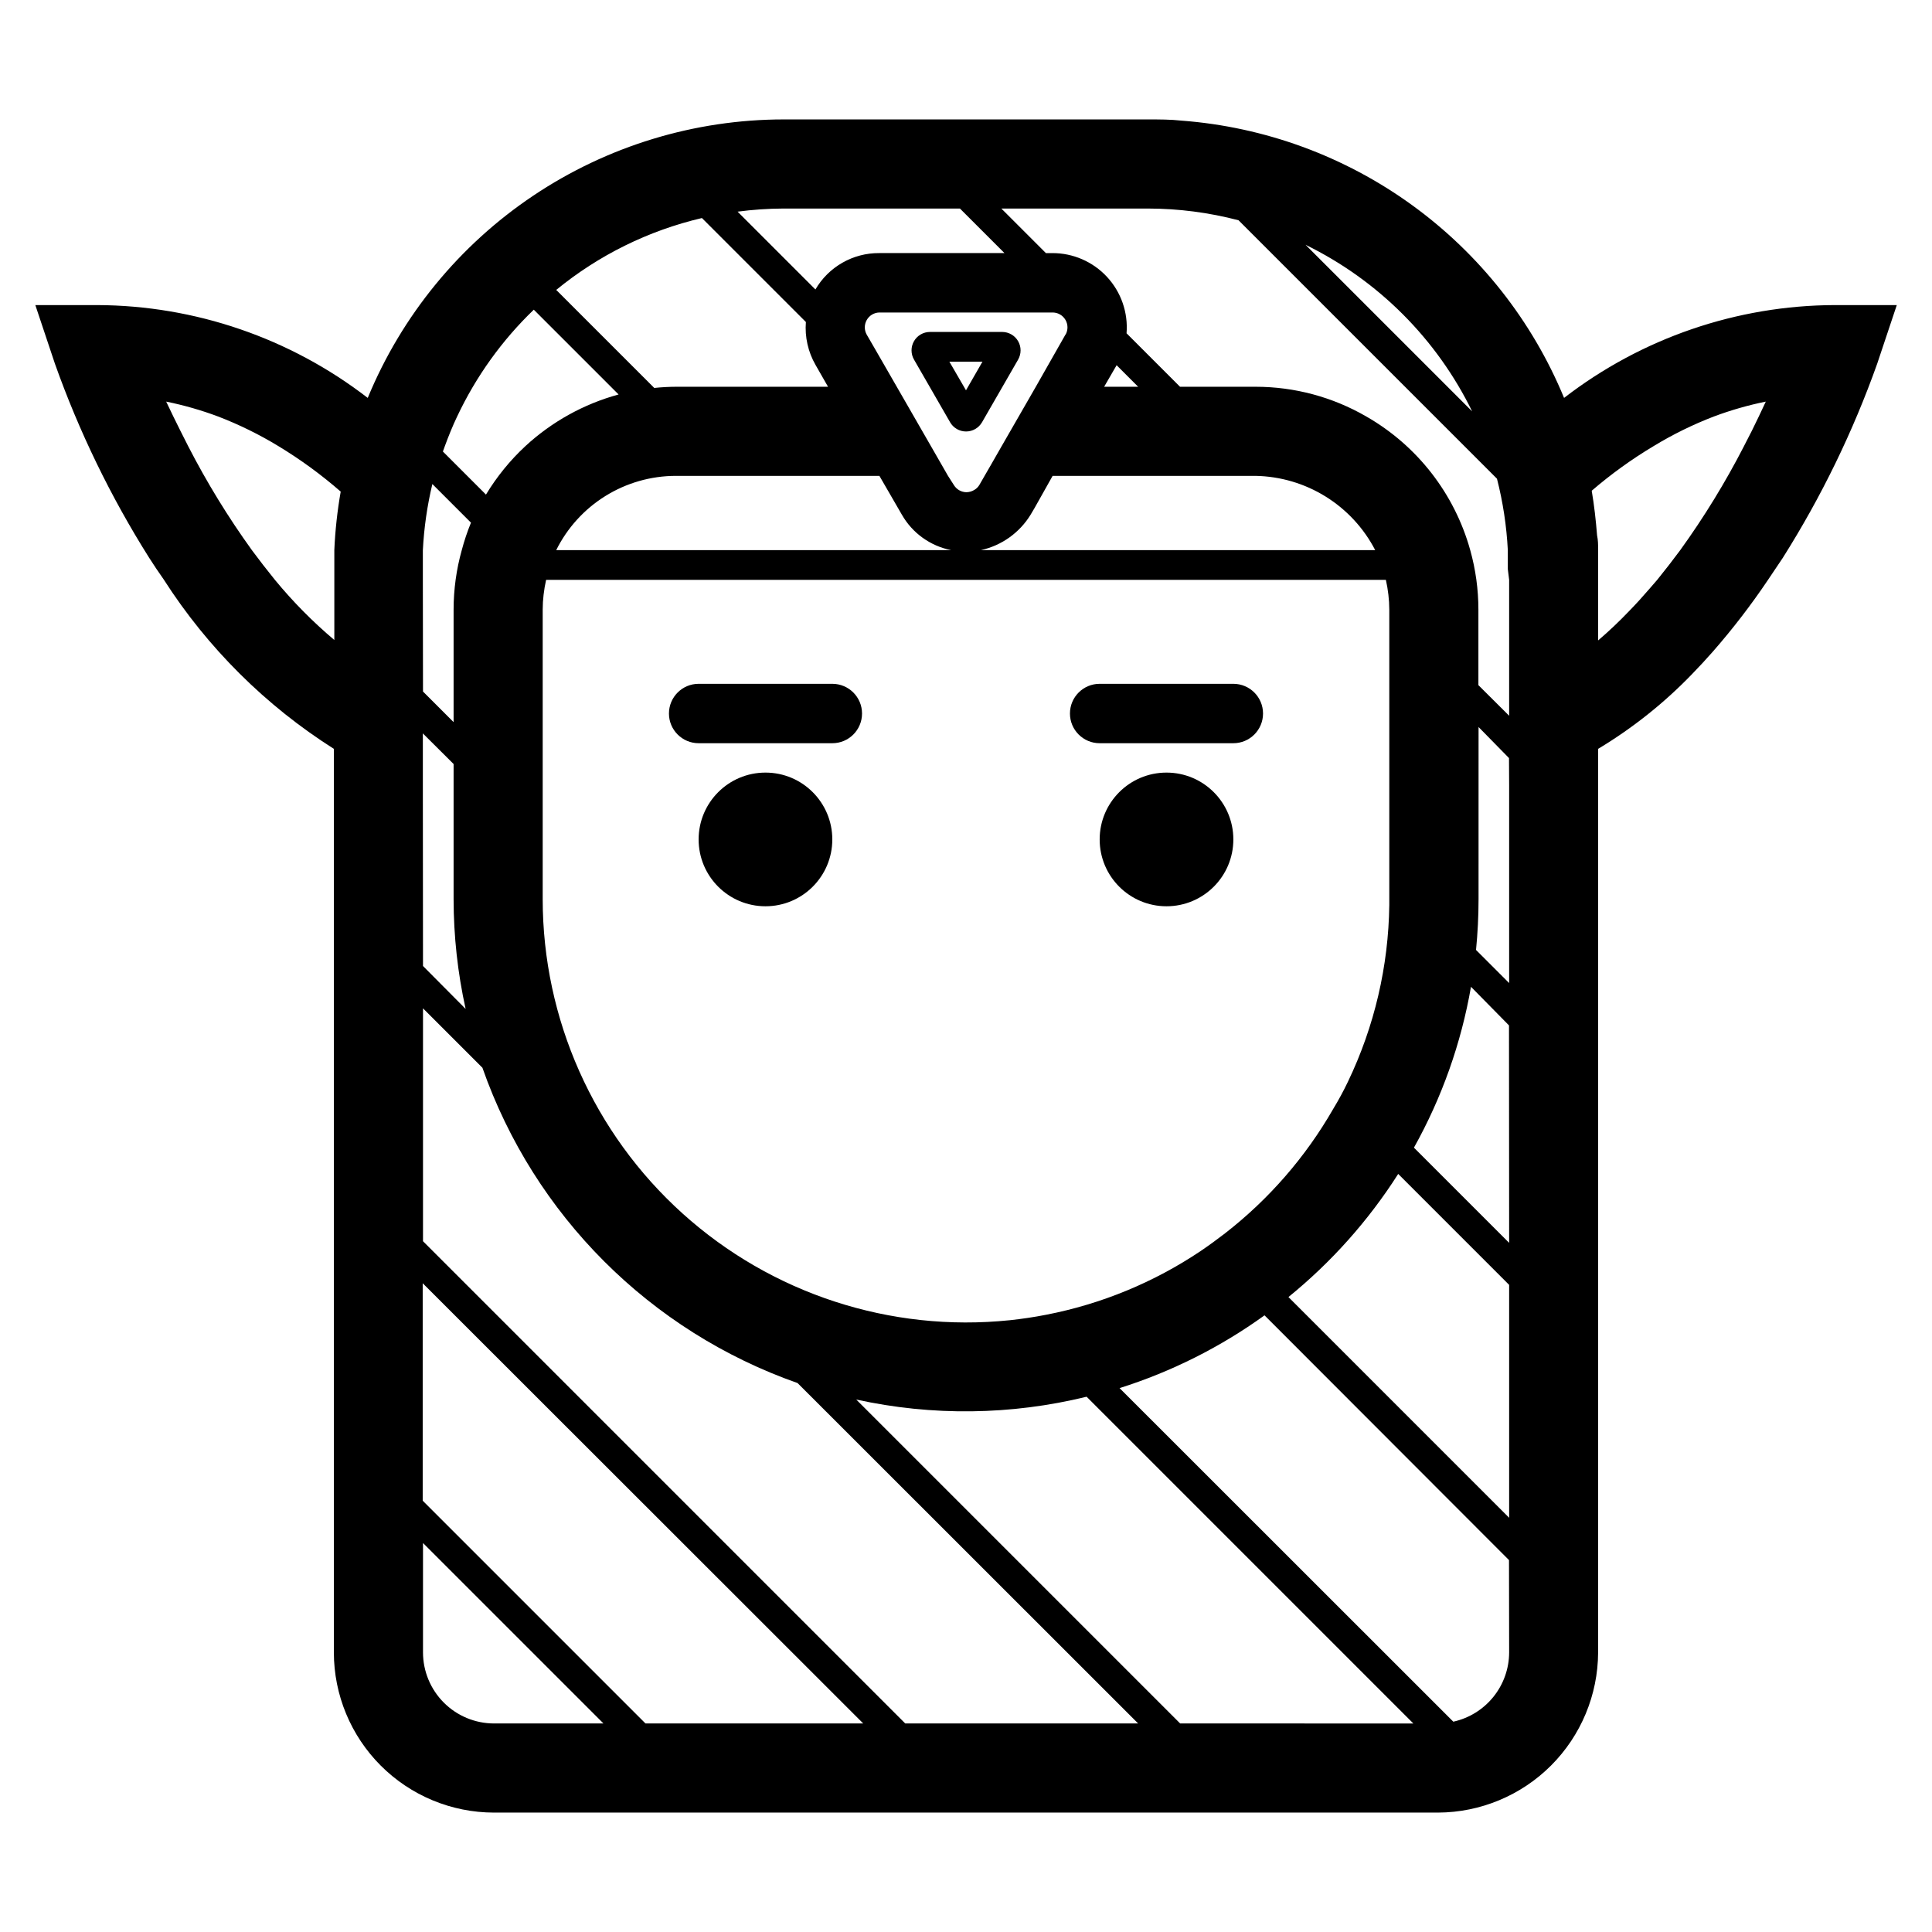 <?xml version="1.0" encoding="UTF-8"?>
<!-- Uploaded to: ICON Repo, www.iconrepo.com, Generator: ICON Repo Mixer Tools -->
<svg fill="#000000" width="800px" height="800px" version="1.1" viewBox="144 144 512 512" xmlns="http://www.w3.org/2000/svg">
 <g>
  <path d="m329.15 340.96h35.426c4.348 0 7.871-3.523 7.871-7.871 0-4.348-3.523-7.871-7.871-7.871h-35.426c-4.348 0-7.871 3.523-7.871 7.871 0 4.348 3.523 7.871 7.871 7.871z"/>
  <path d="m435.42 340.96h35.426c4.348 0 7.871-3.523 7.871-7.871 0-4.348-3.523-7.871-7.871-7.871h-35.426c-4.348 0-7.871 3.523-7.871 7.871 0 4.348 3.523 7.871 7.871 7.871z"/>
  <path d="m364.57 366.46c0 9.781-7.93 17.711-17.711 17.711s-17.715-7.93-17.715-17.711c0-9.785 7.934-17.715 17.715-17.715s17.711 7.93 17.711 17.715"/>
  <path d="m470.85 366.46c0 9.781-7.93 17.711-17.715 17.711-9.781 0-17.711-7.93-17.711-17.711 0-9.785 7.93-17.715 17.711-17.715 9.785 0 17.715 7.93 17.715 17.715"/>
  <path d="m630.25 224.85c-25.973 0.082-51.191 8.73-71.754 24.598-8.441-20.438-22.398-38.133-40.305-51.105-17.91-12.977-39.07-20.723-61.125-22.379-2.871-0.316-5.902-0.316-8.738-0.316h-96.668c-23.609 0.02-46.684 7.043-66.301 20.18-19.617 13.137-34.898 31.797-43.906 53.621-20.551-15.859-45.758-24.504-71.715-24.598h-16.375l5.195 15.547c6.398 18 14.766 35.242 24.957 51.402 1.234 1.941 2.547 3.898 3.938 5.863l-0.004 0.004c11.566 18.031 26.934 33.32 45.027 44.789v239.47c0.012 11.25 4.484 22.035 12.441 29.992 7.953 7.953 18.738 12.426 29.988 12.438h250.18c11.238-0.043 22.008-4.527 29.957-12.473 7.945-7.949 12.43-18.719 12.473-29.957v-239.47c9.172-5.508 17.578-12.203 24.992-19.914 1.836-1.891 3.621-3.816 5.352-5.785l0.004-0.004c5.293-6.043 10.195-12.418 14.68-19.086 1.34-1.969 2.648-3.922 3.938-5.863v-0.004c10.203-16.16 18.586-33.398 24.992-51.402l5.195-15.547zm-397.65 64.941v5.039 18.773c-5.723-4.824-10.992-10.16-15.746-15.938-2.125-2.625-4.16-5.246-6.102-7.871v-0.004c-6.309-8.746-11.953-17.957-16.883-27.551-1.418-2.754-2.715-5.391-3.938-7.871l-1.891-3.938c4.676 0.949 9.27 2.266 13.738 3.938 5.566 2.137 10.926 4.769 16.02 7.871 5.836 3.531 11.352 7.562 16.492 12.043-0.898 5.129-1.465 10.309-1.691 15.508zm301.62-36.684-44.242-44.238c19.25 9.41 34.805 24.98 44.199 44.238zm-182.55-53.844h46.719l11.809 11.809h-33.219c-3.414-0.02-6.773 0.859-9.738 2.555-2.965 1.691-5.43 4.137-7.148 7.09l-20.625-20.625c4.047-0.535 8.121-0.812 12.203-0.828zm117.57 70.848h7.516c6.566 0.125 12.973 2.016 18.551 5.481s10.117 8.371 13.137 14.199h-104.5c5.492-1.211 10.254-4.606 13.188-9.406l1.023-1.73 4.801-8.543zm-32.629-23.617 3.305-5.707 5.707 5.707zm-141.27 51.172h215.93c0.293 1.297 0.516 2.609 0.668 3.934 0.156 1.309 0.234 2.621 0.238 3.938v76.75 1.574c-0.207 16.199-3.941 32.156-10.941 46.762-1.18 2.481-2.481 4.879-3.938 7.281-7.316 12.742-17.051 23.93-28.656 32.945-2.086 1.613-4.25 3.188-6.453 4.684-12.379 8.309-26.297 14.047-40.934 16.887-3.188 0.629-6.414 1.102-9.684 1.457v-0.004c-31.594 3.266-63.09-7.012-86.68-28.281-23.59-21.27-37.059-51.543-37.07-83.305v-76.75c0.004-1.316 0.082-2.629 0.238-3.938 0.152-1.324 0.375-2.637 0.668-3.934zm-3.938-7.871v-0.004c2.93-5.902 7.445-10.871 13.043-14.348 5.598-3.477 12.055-5.324 18.645-5.332h53.961l5.945 10.273c2.781 4.883 7.551 8.316 13.066 9.406h-104.5zm134.97-57.152-7.871 13.855-9.055 15.742-2.793 4.879-1.73 2.992-1.379 2.402h-0.004c-0.312 0.535-0.762 0.984-1.297 1.297-0.625 0.395-1.348 0.613-2.086 0.633-1.391 0-2.676-0.734-3.387-1.93l-1.535-2.402-4.25-7.398-0.273-0.473-9.055-15.742-5.824-10.117-2.164-3.738c-0.656-1.199-0.648-2.648 0.027-3.836 0.672-1.188 1.914-1.941 3.277-1.992h46.051c1.379 0.023 2.644 0.77 3.336 1.961 0.691 1.191 0.711 2.656 0.051 3.867zm-96.355-30.859 27.551 27.551c-0.312 3.965 0.578 7.93 2.559 11.375l3.309 5.785h-40.188c-1.957 0.008-3.918 0.113-5.863 0.316l-25.977-25.977h-0.004c11.246-9.219 24.457-15.738 38.613-19.051zm-68.133 60.457c0.984-2.676 2.047-5.312 3.266-7.871h0.004c4.988-10.59 11.871-20.184 20.309-28.301l22.477 22.477-0.004-0.004c-9.219 2.516-17.699 7.215-24.715 13.699-4.059 3.773-7.566 8.09-10.434 12.832l-11.414-11.414zm-5.824 35.895v-3.266-5.039c0.301-5.914 1.145-11.793 2.519-17.555l10.234 10.234c-0.969 2.375-1.785 4.805-2.441 7.281-1.434 5.125-2.16 10.422-2.164 15.746v29.836l-8.109-8.109zm0 54.121v-13.895l8.148 8.109v35.816c0.012 9.785 1.078 19.535 3.188 29.09l-11.297-11.375zm18.852 248.48c-4.984-0.008-9.766-1.996-13.289-5.519-3.527-3.527-5.512-8.309-5.523-13.293v-29.008l47.824 47.82zm40.148 0-59.039-59.039v-57.625l116.74 116.66zm68.84 0-127.8-127.8v-61.719l15.746 15.746c13.707 39.09 44.438 69.832 83.52 83.562l90.254 90.211zm72.855 0-85.844-85.844c20.141 4.414 41.023 4.156 61.047-0.746l86.594 86.594zm87.184-18.812c-0.016 4.281-1.488 8.434-4.18 11.766-2.691 3.336-6.434 5.652-10.617 6.574l-88.445-88.402c13.754-4.34 26.719-10.852 38.418-19.285l64.785 64.863zm0-35.699-58.488-58.492c11.383-9.246 21.203-20.262 29.086-32.629l29.402 29.402zm0-72.855-25.23-25.23c7.406-13.258 12.516-27.668 15.117-42.629l10.074 10.234zm0-121.11v52.266l-8.777-8.777c0.434-4.41 0.668-8.895 0.668-13.461l0.004-45.617 8.066 8.227zm0-54.594v36.016l-8.148-8.109v-20.035c-0.004-5.324-0.73-10.621-2.164-15.746-4.164-14.973-14.062-27.703-27.551-35.422-8.91-5.16-19.027-7.875-29.324-7.875h-20.035l-14.168-14.168c0.441-5.484-1.438-10.906-5.176-14.945-3.742-4.039-9-6.328-14.504-6.309h-1.691l-11.809-11.809h38.848c8.102 0.008 16.172 1.055 24.008 3.109l68.488 68.488c1.586 6.199 2.547 12.539 2.875 18.93v5.039zm66.164-43.297c-1.18 2.481-2.481 5.117-3.938 7.871h0.004c-4.93 9.594-10.574 18.805-16.887 27.551-1.941 2.625-3.977 5.246-6.102 7.871l-2.047 2.363c-1.73 2.008-3.465 3.938-5.312 5.824-2.633 2.766-5.402 5.394-8.305 7.875v-18.895-5.039c0-1.652 0-2.519-0.277-3.938-0.316-3.938-0.746-7.871-1.418-11.809l0.004 0.004c5.109-4.398 10.586-8.348 16.371-11.809 5.094-3.102 10.457-5.734 16.02-7.871 4.469-1.672 9.062-2.988 13.738-3.938z"/>
  <path d="m409.56 231.97h-19.129c-1.742 0.008-3.348 0.938-4.215 2.449-0.867 1.508-0.867 3.367 0.004 4.875l9.566 16.609h-0.004c0.871 1.512 2.484 2.445 4.234 2.445 1.746 0 3.359-0.934 4.231-2.445l9.566-16.609h-0.004c0.871-1.508 0.875-3.367 0.004-4.875-0.867-1.512-2.473-2.441-4.215-2.449zm-9.562 15.469-4.41-7.598h8.777z"/>
 </g>
</svg>